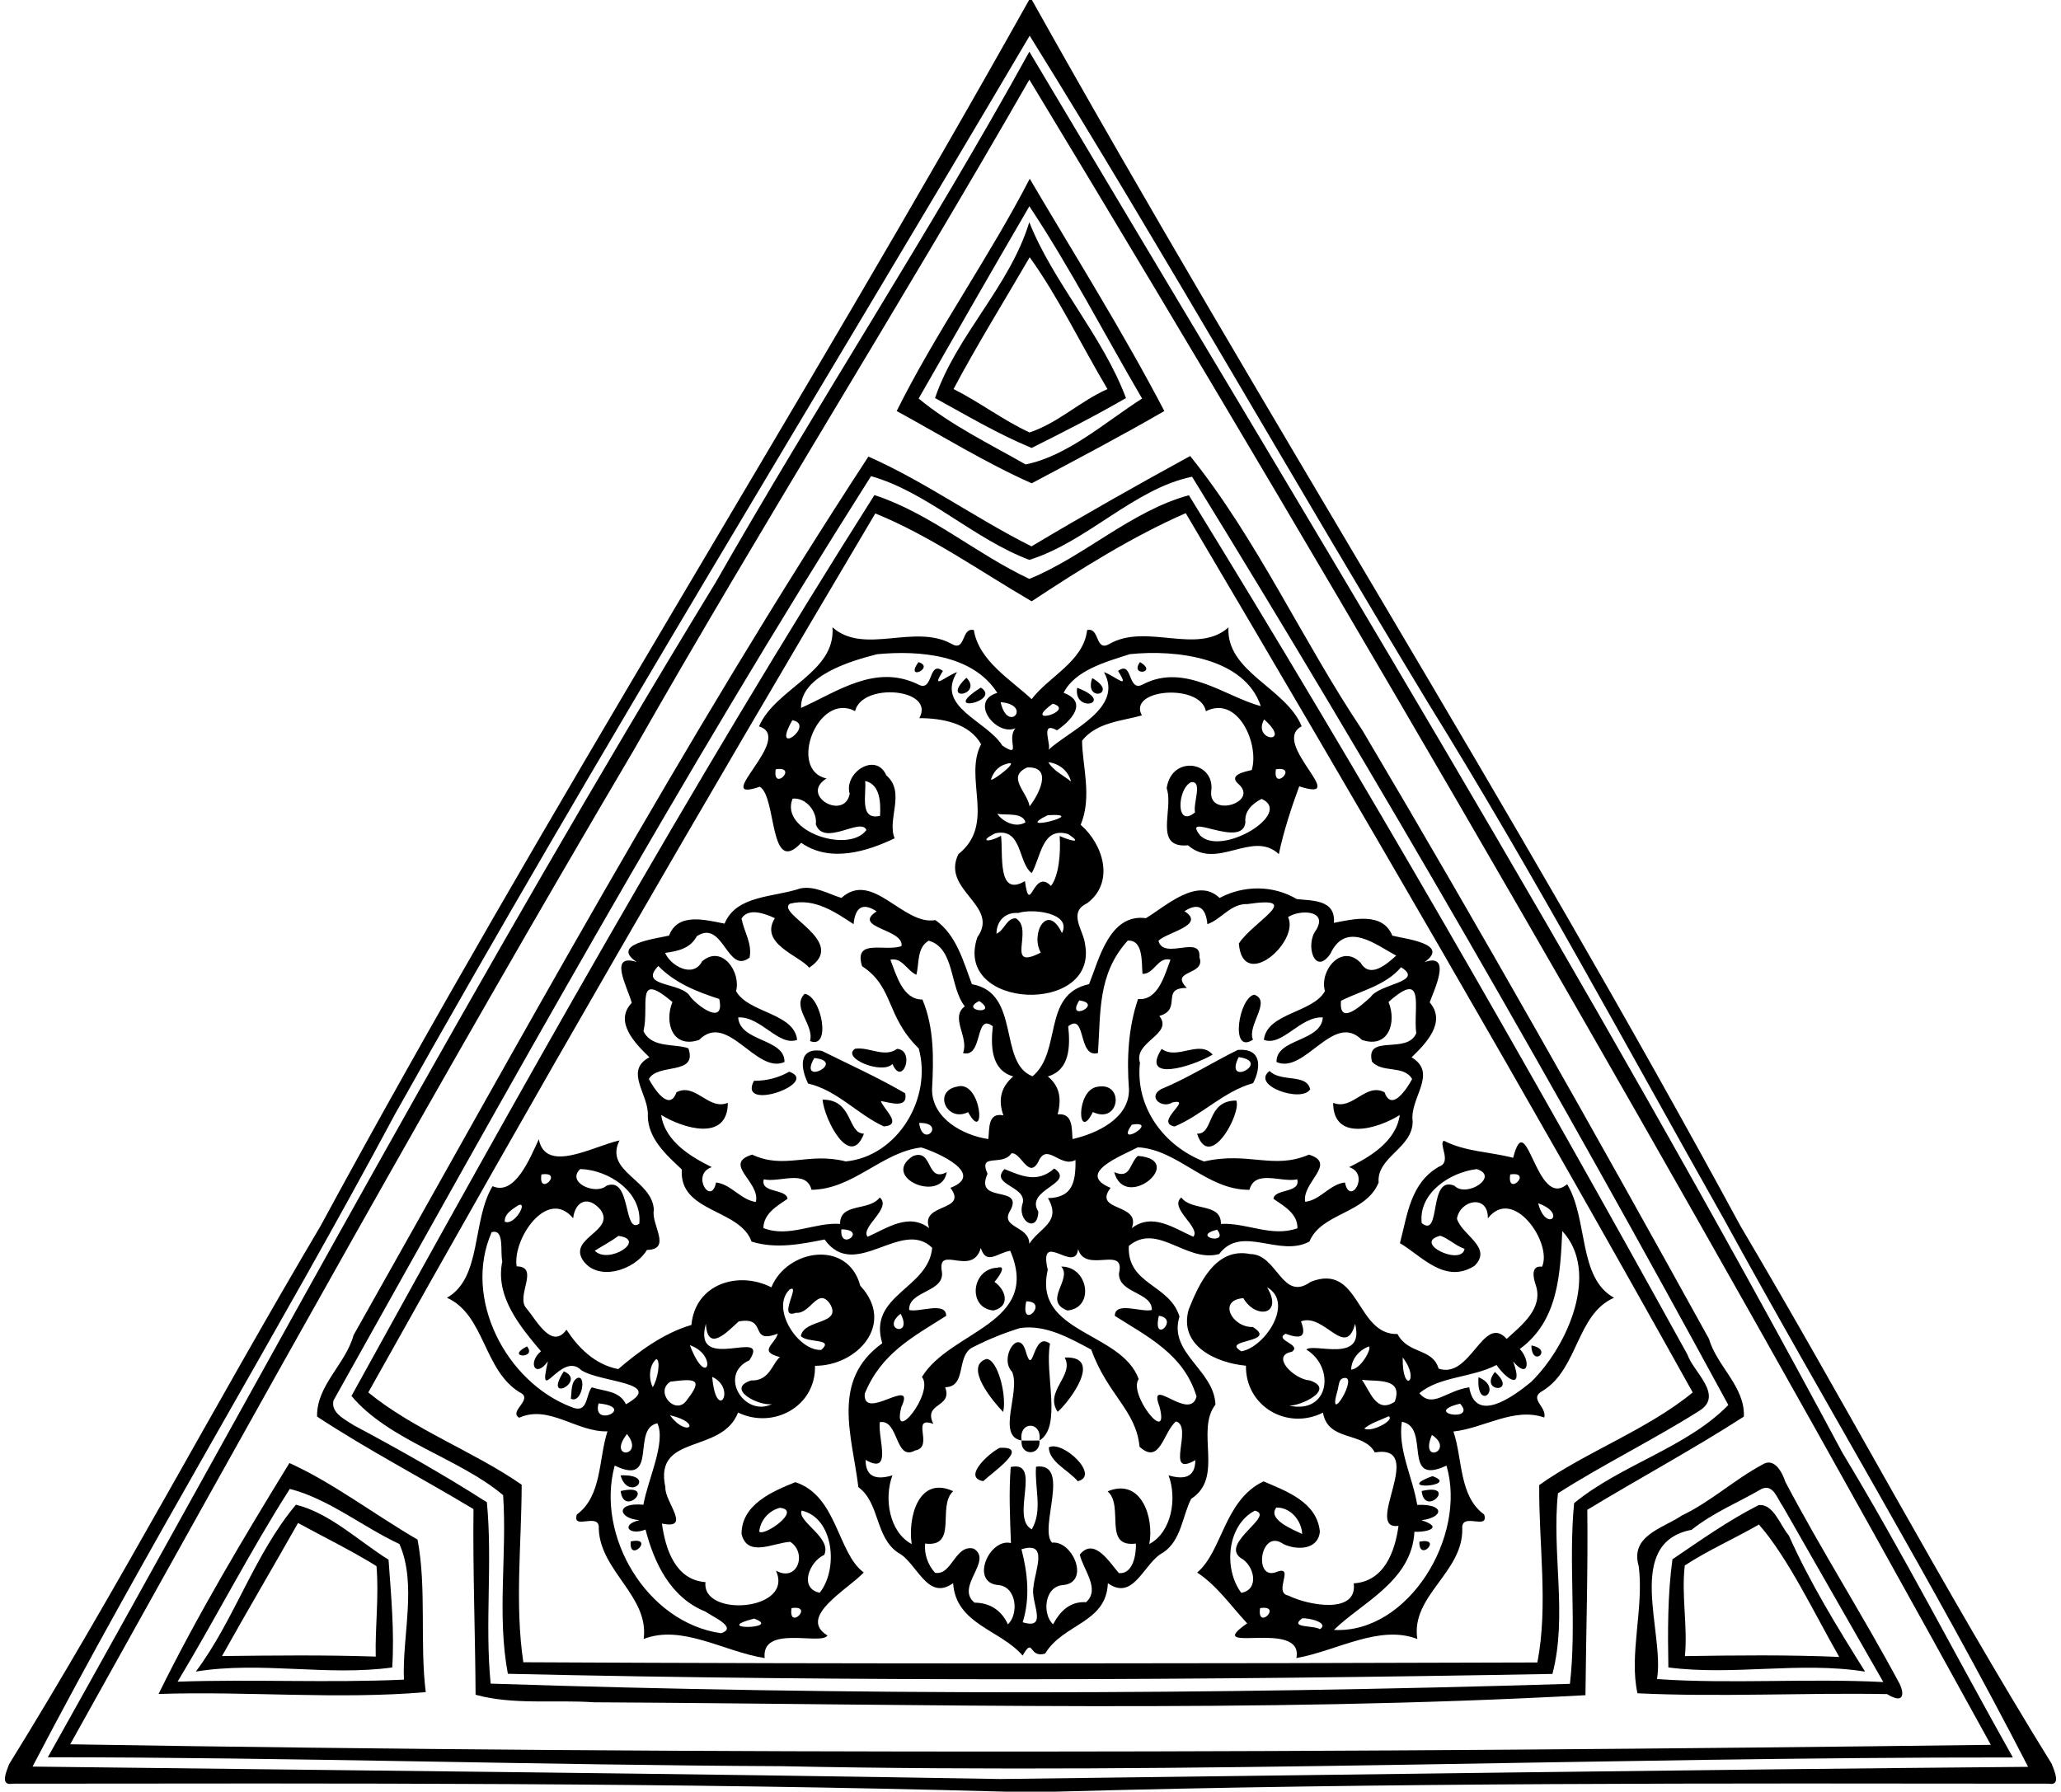 <?xml version="1.0" encoding="UTF-8" ?>
<!DOCTYPE svg PUBLIC "-//W3C//DTD SVG 1.1//EN" "http://www.w3.org/Graphics/SVG/1.1/DTD/svg11.dtd">
<svg width="651pt" height="566pt" viewBox="0 0 651 566" version="1.1" xmlns="http://www.w3.org/2000/svg">
<path fill="#000000" opacity="1.00" d=" M 325.05 0.00 L 325.95 0.00 C 398.66 129.95 478.77 256.17 549.75 387.30 C 583.21 443.81 613.72 501.68 648.11 557.30 C 648.87 559.38 651.15 564.25 647.12 563.48 C 542.56 563.37 438.01 563.11 333.53 566.00 L 317.47 566.00 C 212.99 563.11 108.44 563.37 3.88 563.48 C -0.16 564.25 2.13 559.38 2.89 557.30 C 37.28 501.68 67.79 443.81 101.25 387.30 C 172.23 256.17 252.34 129.95 325.05 0.00 M 325.24 11.28 C 258.34 124.74 189.36 236.84 124.84 351.84 C 87.86 420.98 46.52 488.66 10.28 558.08 C 112.15 559.32 214.09 560.25 315.95 562.01 C 424.15 560.68 532.40 559.08 640.61 558.16 C 610.76 500.10 576.18 442.96 544.62 385.29 C 513.99 331.02 484.32 275.71 451.41 222.59 C 409.08 152.73 367.80 79.82 325.24 11.28 Z" />
<path fill="#000000" opacity="1.00" d=" M 325.14 16.33 C 412.10 162.54 501.46 308.56 581.99 459.00 C 600.98 490.43 617.93 523.44 635.80 555.20 C 506.21 555.08 376.67 560.63 247.07 557.96 C 169.73 557.59 92.45 555.16 15.11 555.13 C 84.61 431.06 151.96 305.45 226.04 184.02 C 258.19 127.60 293.76 73.21 325.14 16.33 M 325.14 25.16 C 284.34 96.36 240.74 165.61 200.21 236.93 C 139.40 339.95 80.80 445.90 22.17 551.04 C 224.43 554.37 426.56 553.78 628.84 551.21 C 531.12 373.52 429.88 198.35 325.14 25.16 Z" />
<path fill="#000000" opacity="1.00" d=" M 325.26 56.47 C 339.02 79.85 354.86 105.08 367.77 129.85 C 354.23 137.70 339.88 145.23 325.87 152.68 C 311.33 146.23 297.10 137.41 283.23 129.85 C 295.70 104.79 312.30 81.55 325.26 56.47 M 325.14 65.16 C 313.39 85.34 301.75 105.65 290.17 125.89 C 300.19 134.25 312.83 140.36 323.95 146.72 C 337.27 144.05 349.36 133.15 360.75 125.90 C 348.98 105.79 337.78 84.14 325.14 65.16 Z" />
<path fill="#000000" opacity="1.00" d=" M 325.12 70.19 C 332.57 89.08 348.29 106.09 355.66 125.75 C 345.93 131.39 335.90 136.49 325.85 141.51 C 315.39 137.20 305.34 131.23 295.34 125.75 C 302.16 105.77 318.88 90.62 325.12 70.19 M 325.24 81.27 C 317.21 95.10 308.71 108.77 301.19 122.90 C 309.41 127.04 316.81 132.71 325.19 136.62 C 334.25 133.61 341.19 126.71 349.82 122.92 C 341.67 109.24 334.05 93.44 325.24 81.27 Z" />
<path fill="#000000" opacity="1.00" d=" M 274.30 144.24 C 292.03 152.06 308.33 163.85 325.81 172.60 C 342.27 162.78 359.07 153.28 375.93 144.06 C 397.09 170.36 411.34 202.36 430.32 230.69 C 467.89 294.09 504.27 358.61 539.80 422.94 C 542.30 431.61 551.22 438.03 550.83 447.52 C 534.77 457.85 517.70 467.06 501.38 476.95 C 501.60 496.43 500.99 515.99 500.79 535.53 C 396.62 541.19 291.95 538.35 187.58 537.77 C 175.17 536.90 162.30 538.69 150.22 535.39 C 150.11 515.84 149.33 496.16 149.56 476.74 C 133.23 466.91 116.08 458.00 100.15 447.51 C 99.95 437.62 109.20 430.94 111.68 421.78 C 164.22 328.69 215.92 233.59 274.30 144.24 M 275.13 150.42 C 215.03 245.19 160.40 344.05 105.35 442.40 C 104.37 446.34 109.06 448.46 111.76 450.27 C 126.08 457.91 140.14 465.85 153.79 474.58 C 155.61 493.65 153.11 512.89 154.98 531.87 C 268.32 535.61 382.47 535.41 495.89 531.94 C 498.05 513.17 495.37 493.82 497.21 474.85 C 512.05 462.67 532.65 457.39 545.92 443.86 C 492.03 344.59 435.71 246.76 376.53 150.60 C 358.17 154.40 343.45 171.16 325.13 176.87 C 307.47 170.21 292.88 155.46 275.13 150.42 Z" />
<path fill="#000000" opacity="1.00" d=" M 276.20 156.40 C 293.77 162.12 308.39 175.04 325.14 182.88 C 342.46 175.81 357.40 161.38 375.53 156.45 C 430.38 245.55 482.45 336.35 533.02 427.95 C 534.79 433.34 544.64 440.79 536.75 445.69 C 522.19 454.88 506.64 462.48 492.11 471.73 C 490.09 490.57 495.18 510.40 490.36 528.81 C 380.31 530.82 270.44 531.28 160.42 528.77 C 156.92 510.26 160.19 491.07 158.92 472.34 C 144.91 460.54 122.78 455.08 111.02 440.99 C 163.86 345.16 217.86 248.49 276.20 156.40 M 276.47 162.21 C 221.96 254.10 168.43 346.65 116.33 439.88 C 130.48 451.51 150.27 458.87 164.78 469.04 C 164.74 487.63 162.57 506.82 165.30 525.12 C 272.10 525.68 378.80 525.52 485.60 525.19 C 489.10 507.14 486.00 487.68 486.19 469.14 C 500.67 458.80 520.51 451.57 534.67 439.88 C 482.66 346.51 428.88 254.17 374.53 162.11 C 357.89 169.37 341.31 179.77 325.86 189.96 C 309.93 180.67 293.39 169.01 276.47 162.21 Z" />
<path fill="#000000" opacity="1.00" d=" M 262.95 198.17 C 272.94 207.05 288.77 196.89 300.59 203.42 C 305.12 206.05 303.56 198.09 307.61 199.04 C 309.14 208.77 319.46 214.84 325.86 220.87 C 331.34 213.64 342.24 209.00 343.39 199.04 C 347.44 198.08 345.88 206.10 350.41 203.43 C 362.14 196.70 378.13 207.05 388.03 198.20 C 387.27 212.30 406.22 217.31 411.16 229.44 C 401.03 234.68 427.13 253.83 410.38 248.41 C 408.23 254.20 405.35 262.81 403.95 269.83 C 395.63 262.05 384.43 275.07 375.25 267.04 C 364.13 268.04 370.86 255.68 368.51 249.02 C 370.06 238.30 384.01 240.50 382.57 250.08 C 381.86 258.37 397.59 253.47 391.27 247.75 C 387.79 244.83 393.09 243.79 395.38 243.27 C 397.85 235.13 391.05 219.54 380.90 224.68 C 379.21 215.79 356.07 217.59 360.68 226.01 C 354.43 227.78 346.41 228.13 341.79 233.99 C 341.86 241.99 345.04 251.67 341.35 260.56 C 348.55 266.80 352.17 278.79 343.39 285.34 C 337.18 288.28 342.25 293.84 342.73 298.28 C 346.95 320.79 300.89 319.04 308.72 296.07 C 315.93 285.99 297.16 281.24 302.72 269.84 C 314.71 260.27 304.27 245.96 309.89 235.12 C 306.19 228.42 297.46 226.87 290.38 226.87 C 295.58 217.49 272.29 215.46 270.09 224.65 C 258.30 218.40 248.77 243.33 261.08 245.92 C 252.46 251.25 266.69 259.38 268.39 250.79 C 266.44 244.20 276.61 237.37 279.96 244.93 C 286.18 250.32 280.07 258.89 282.59 264.82 C 273.94 268.97 262.22 272.66 253.08 266.25 C 242.86 277.16 245.41 251.78 240.00 248.53 C 223.98 254.06 251.33 233.10 239.74 229.47 C 244.96 217.40 264.02 212.55 262.95 198.17 M 277.06 206.67 C 268.77 208.76 252.75 213.49 253.02 223.65 C 264.73 218.35 276.41 209.77 289.84 216.12 C 294.99 219.16 293.04 208.38 297.84 211.96 C 293.89 218.28 298.53 213.69 302.30 212.32 C 295.42 223.45 311.55 227.53 316.62 235.55 C 322.93 239.71 317.75 233.54 320.75 230.05 C 314.71 232.70 305.94 221.55 315.01 218.88 C 307.29 206.75 290.38 205.42 277.06 206.67 M 356.85 206.66 C 349.45 209.06 339.56 211.69 335.96 218.87 C 344.01 221.85 338.06 227.89 333.87 230.71 C 328.07 227.48 332.56 236.00 331.03 237.01 C 338.06 230.48 355.08 223.80 348.70 212.32 C 352.46 213.69 357.11 218.28 353.16 211.96 C 357.96 208.39 356.00 219.12 361.17 216.12 C 374.35 209.35 387.19 220.18 398.24 223.06 C 393.12 207.80 371.67 205.11 356.85 206.66 M 316.07 221.82 C 318.32 231.94 326.27 222.69 316.07 221.82 M 332.53 222.30 C 322.28 229.73 340.13 224.49 332.53 222.30 M 250.28 227.52 C 243.30 239.76 257.84 228.93 250.28 227.52 M 399.30 227.29 C 395.42 234.17 408.52 235.40 399.30 227.29 M 317.65 241.41 C 315.33 242.04 313.72 243.97 313.02 246.20 C 312.78 247.44 323.33 239.44 317.65 241.41 M 331.12 240.78 C 332.80 243.54 335.85 244.91 338.28 246.89 C 337.44 243.48 334.53 241.21 331.12 240.78 M 324.49 242.44 C 317.75 245.38 324.57 250.30 325.21 254.73 C 327.83 251.45 332.95 242.11 324.49 242.44 M 245.02 243.02 C 243.93 250.34 252.34 241.93 245.02 243.02 M 403.02 243.02 C 401.92 250.34 410.33 241.93 403.02 243.02 M 273.27 246.72 C 273.75 250.78 271.25 259.28 277.98 257.73 C 278.18 253.81 278.13 247.78 273.27 246.72 M 376.25 247.09 C 371.87 249.06 371.22 261.89 377.48 256.62 C 376.79 253.70 380.01 246.69 376.25 247.09 M 250.35 252.30 C 246.15 262.58 268.05 269.82 273.67 262.22 C 271.98 258.02 260.34 267.62 257.69 260.45 C 258.23 256.30 254.47 251.85 250.35 252.30 M 398.50 252.38 C 395.63 253.82 392.99 256.26 393.38 259.75 C 392.57 268.47 372.67 255.90 379.15 264.00 C 386.06 270.64 408.62 256.88 398.50 252.38 M 315.01 257.10 C 316.85 259.71 320.98 261.63 323.92 259.77 C 322.98 256.53 317.83 257.63 315.01 257.10 M 330.93 257.52 C 319.04 263.41 345.05 256.73 330.93 257.52 M 314.37 263.25 C 308.99 265.87 312.25 266.25 316.19 264.02 C 316.91 269.89 314.91 283.56 323.74 278.35 C 325.38 289.94 326.27 273.97 331.97 279.87 C 334.44 276.71 335.09 269.60 334.71 264.10 C 337.93 265.57 342.36 266.71 337.36 263.48 C 329.09 261.05 328.78 270.88 325.88 275.82 C 321.52 272.59 322.97 261.38 314.37 263.25 M 321.65 288.42 C 317.55 288.10 314.75 290.92 314.76 294.97 C 317.26 293.92 317.98 289.92 320.89 290.11 C 326.75 293.64 317.16 306.86 328.74 300.94 C 325.39 294.90 330.84 284.94 335.44 294.78 C 338.64 288.44 326.21 286.92 321.65 288.42 Z" />
<path fill="#000000" opacity="1.00" d=" M 290.10 209.17 C 295.53 210.82 285.64 215.47 290.10 209.17 Z" />
<path fill="#000000" opacity="1.00" d=" M 360.10 209.16 C 365.90 212.63 356.67 213.78 360.10 209.16 Z" />
<path fill="#000000" opacity="1.00" d=" M 305.26 214.10 C 310.63 219.55 296.93 222.01 305.26 214.10 Z" />
<path fill="#000000" opacity="1.00" d=" M 344.99 214.23 C 353.74 219.17 342.25 222.22 344.99 214.23 Z" />
<path fill="#000000" opacity="1.00" d=" M 309.82 217.22 C 316.60 221.54 296.21 225.81 309.82 217.22 Z" />
<path fill="#000000" opacity="1.00" d=" M 340.24 217.27 C 352.73 222.04 338.91 225.59 340.24 217.27 Z" />
<path fill="#000000" opacity="1.00" d=" M 252.87 280.64 C 257.46 279.80 261.56 282.37 265.78 283.66 C 275.63 274.75 285.23 292.46 295.46 290.67 C 302.19 295.39 304.37 304.03 307.00 310.92 C 322.54 313.63 315.18 335.85 326.15 340.01 C 335.57 332.12 329.06 314.13 344.00 310.90 C 347.13 303.15 350.43 288.51 361.96 290.06 C 368.09 286.39 378.22 276.87 385.22 283.67 C 392.85 279.62 402.12 279.58 409.61 284.03 C 414.45 284.57 421.96 284.13 421.33 291.54 C 427.46 290.34 436.73 288.03 439.79 295.58 C 443.81 296.60 458.22 298.17 449.93 303.96 C 458.87 300.77 452.87 312.98 451.59 316.67 C 456.98 322.88 450.38 329.69 445.86 334.02 C 454.33 339.06 445.18 346.92 446.21 354.18 C 446.32 362.73 434.78 365.44 435.46 373.59 C 431.38 383.52 417.38 383.09 413.60 392.22 C 404.01 397.36 392.19 386.73 385.09 396.17 C 374.59 399.00 365.59 386.02 356.55 393.61 C 355.99 405.92 369.40 405.60 372.56 415.91 C 368.96 427.49 383.46 432.64 383.92 443.71 C 377.48 452.07 386.78 466.73 376.26 473.48 C 373.43 478.97 373.17 486.59 367.42 490.46 C 361.34 493.50 358.20 506.04 349.94 500.15 C 349.45 512.80 335.76 512.92 330.14 522.37 C 324.85 524.01 326.56 516.85 323.01 523.01 C 316.04 514.88 301.90 513.12 301.06 500.14 C 292.80 506.04 289.66 493.50 283.58 490.46 C 276.32 485.37 277.95 474.82 271.12 469.79 C 269.21 453.65 262.31 436.12 278.67 424.35 C 274.05 408.99 293.23 407.25 294.45 394.20 C 284.76 384.68 270.01 405.01 260.46 391.56 C 252.95 393.07 245.02 394.62 237.39 392.23 C 233.71 381.79 214.39 383.10 215.37 369.45 C 210.52 364.88 204.68 359.75 204.62 352.48 C 205.09 345.91 196.97 338.31 205.13 334.00 C 200.73 329.75 193.81 322.78 199.55 316.82 C 198.29 312.01 191.97 301.03 201.10 303.90 C 192.69 298.24 206.99 296.57 211.34 295.56 C 214.10 288.15 222.83 290.63 228.87 291.78 C 232.56 282.72 244.43 283.52 252.87 280.64 M 249.48 285.50 C 245.03 288.70 268.13 297.45 255.60 305.70 C 252.44 301.85 239.75 298.12 244.75 290.06 C 241.71 288.65 236.45 286.62 234.22 290.17 C 235.01 294.31 237.63 298.07 236.78 302.48 C 229.73 308.13 228.46 290.23 220.11 295.75 C 218.03 299.61 214.23 300.48 210.09 301.02 C 211.72 305.00 218.88 309.22 221.79 303.68 C 228.01 298.31 234.11 307.01 232.50 313.10 C 236.30 320.03 250.86 319.95 251.78 328.51 C 245.95 330.68 240.34 321.03 233.17 321.41 C 233.67 329.19 248.01 328.02 247.79 335.51 C 238.81 339.44 229.82 319.46 220.83 328.51 C 212.37 331.40 209.77 322.94 212.40 316.54 C 200.47 306.49 205.21 317.50 203.26 325.75 C 205.83 331.25 213.48 329.63 217.44 331.18 C 220.43 339.87 207.73 335.73 204.96 340.88 C 206.58 343.91 211.44 351.39 213.67 345.06 C 219.67 341.90 223.77 350.93 229.90 348.39 C 229.86 360.83 215.71 356.45 208.85 352.23 C 210.06 360.89 218.94 365.79 224.84 368.71 C 218.08 370.97 224.66 381.21 226.17 373.56 C 230.95 374.10 234.00 379.10 238.75 379.70 C 240.27 373.35 228.07 367.72 237.57 364.75 C 247.80 369.56 255.26 363.88 267.18 366.91 C 283.53 365.27 294.53 346.96 290.20 331.22 C 279.62 320.81 282.50 311.94 272.30 305.23 C 269.55 296.32 279.54 300.75 284.75 298.88 C 285.64 293.43 268.93 293.13 276.90 287.91 C 272.22 284.83 270.10 286.97 269.62 291.95 C 263.90 288.22 257.24 283.50 249.48 285.50 M 394.06 285.60 C 388.71 285.40 385.71 290.50 381.38 291.95 C 380.88 287.00 378.81 284.85 374.13 287.86 C 381.14 292.30 368.36 294.54 365.92 297.22 C 367.54 303.47 379.51 295.12 378.85 302.39 C 381.05 308.24 369.14 306.36 374.89 312.10 C 366.35 312.04 373.65 318.85 366.19 320.94 C 370.82 326.82 357.93 328.99 360.07 335.75 C 358.52 349.81 367.68 362.06 380.31 366.92 C 394.41 363.70 402.18 369.61 413.44 364.76 C 422.52 367.53 411.17 373.52 412.26 379.65 C 417.01 379.17 420.05 374.07 424.83 373.56 C 426.34 381.20 432.92 370.97 426.16 368.71 C 432.05 365.79 440.94 360.90 442.14 352.24 C 435.31 356.57 421.13 360.83 421.10 348.39 C 427.23 350.93 431.33 341.90 437.33 345.06 C 439.56 351.39 444.42 343.91 446.04 340.88 C 443.40 336.33 436.61 339.12 433.35 335.36 C 431.20 326.44 444.46 333.31 447.35 326.40 C 446.29 318.72 450.53 305.89 438.59 316.54 C 441.23 322.94 438.62 331.40 430.17 328.51 C 421.17 319.46 412.19 339.44 403.21 335.51 C 402.99 328.02 417.33 329.19 417.83 321.41 C 410.66 321.03 405.04 330.68 399.22 328.51 C 400.14 319.95 414.70 320.03 418.50 313.10 C 416.67 306.61 423.76 297.95 429.78 304.16 C 432.77 309.26 438.04 304.56 441.02 301.88 C 434.71 298.57 425.21 290.69 420.23 301.28 C 415.33 308.55 412.11 298.43 415.74 293.76 C 419.53 287.43 410.49 287.31 406.87 289.71 C 410.52 297.62 392.55 313.33 391.31 298.08 C 395.71 291.19 412.33 282.89 394.06 285.60 M 293.37 297.17 C 289.57 299.28 290.37 304.44 289.45 307.94 C 286.50 306.66 284.95 302.37 281.25 303.19 C 283.14 308.12 285.24 315.86 291.36 315.75 C 295.12 324.68 294.91 334.62 294.40 344.12 C 294.35 353.33 304.19 358.66 312.18 359.84 C 312.58 356.51 311.94 351.37 316.93 352.35 C 315.09 347.11 316.39 343.22 320.04 340.06 C 312.93 338.01 312.95 330.25 313.59 324.22 C 307.82 319.65 310.63 334.38 304.18 332.67 C 306.18 327.68 299.98 321.51 304.74 317.91 C 299.90 311.80 301.65 299.57 293.37 297.17 M 356.23 297.14 C 346.61 307.70 347.71 319.87 346.81 332.67 C 340.36 334.38 343.17 319.65 337.41 324.22 C 338.05 330.25 338.07 338.00 330.97 340.06 C 334.71 343.11 335.38 347.07 334.07 352.03 C 338.93 351.56 338.52 356.42 338.77 359.84 C 346.32 358.14 356.78 353.36 356.60 344.12 C 355.89 334.55 356.34 324.76 359.47 315.60 C 365.82 316.18 367.84 308.03 369.72 303.19 C 365.69 302.10 364.62 307.77 360.88 307.66 C 360.53 304.41 361.29 296.89 356.23 297.14 M 207.93 305.16 C 201.40 312.01 215.48 310.05 218.08 314.93 C 220.82 318.24 228.99 323.99 227.19 315.59 C 220.12 313.29 213.30 310.63 207.93 305.16 M 442.54 305.56 C 437.59 311.42 429.67 313.02 423.58 316.16 C 422.82 324.38 430.15 317.47 432.94 314.97 C 435.67 310.73 450.10 310.23 442.54 305.56 M 309.31 316.23 C 302.69 319.44 315.84 320.75 309.31 316.23 M 340.92 316.04 C 336.40 323.12 348.83 317.15 340.92 316.04 M 290.32 354.75 C 291.48 363.12 299.04 354.55 290.32 354.75 M 357.51 355.30 C 351.99 363.01 366.61 353.82 357.51 355.30 M 290.99 362.49 C 278.50 363.99 269.57 375.69 256.34 375.87 C 254.59 369.27 246.24 373.69 241.25 372.56 C 240.09 377.03 248.38 375.41 248.76 378.72 C 245.45 380.97 241.20 383.38 241.13 387.95 C 249.17 391.14 257.25 386.07 265.35 386.64 C 265.27 379.82 274.62 382.73 277.87 378.29 C 281.89 381.66 271.63 387.68 274.05 390.71 C 280.36 387.92 286.98 383.05 293.50 387.97 C 290.46 379.92 305.96 382.90 300.21 375.25 C 311.42 370.93 296.25 364.08 290.99 362.49 M 359.42 362.44 C 354.17 365.16 339.68 370.69 350.79 375.25 C 345.03 382.90 360.54 379.92 357.50 387.97 C 364.02 383.05 370.64 387.92 376.95 390.71 C 379.36 387.68 369.11 381.66 373.13 378.29 C 376.38 382.73 385.74 379.82 385.65 386.65 C 393.83 386.19 401.59 390.95 409.82 388.02 C 409.91 383.41 405.54 380.98 402.24 378.72 C 402.61 375.42 410.91 377.03 409.75 372.56 C 404.76 373.69 396.40 369.27 394.66 375.87 C 381.12 376.01 372.19 363.15 359.42 362.44 M 319.45 364.37 C 316.62 368.63 308.89 363.97 311.93 370.81 C 307.62 380.42 323.22 374.26 319.24 382.18 C 315.43 388.06 325.14 387.04 325.12 392.93 C 328.39 387.79 335.44 386.12 331.01 378.50 C 338.67 378.35 339.82 373.60 339.71 366.45 C 334.91 369.11 330.70 360.62 327.95 367.04 C 324.87 372.73 322.40 363.74 319.45 364.37 M 265.76 388.36 C 265.15 395.54 274.20 388.47 265.76 388.36 M 384.44 388.47 C 375.87 390.57 388.48 393.56 384.44 388.47 M 309.80 394.25 C 307.11 403.55 296.07 393.03 297.48 401.51 C 298.70 408.35 286.89 407.60 287.17 413.83 C 290.26 414.72 298.83 410.98 298.87 415.69 C 288.37 422.36 278.34 427.50 273.14 440.28 C 272.50 449.36 289.50 434.30 284.71 444.49 C 281.50 457.14 295.26 439.86 291.20 435.02 C 300.10 420.29 328.98 418.26 319.10 395.13 C 314.96 395.82 311.54 399.79 309.80 394.25 M 340.54 394.61 C 339.62 402.65 327.93 388.06 330.95 401.19 C 326.22 421.33 354.23 420.56 359.68 435.68 C 356.22 440.24 369.53 457.14 366.28 444.48 C 362.28 433.88 375.81 449.43 377.95 441.16 C 373.88 427.80 362.64 422.39 352.13 415.69 C 352.15 410.97 360.73 414.72 363.83 413.83 C 363.95 408.13 353.21 408.60 353.45 402.25 C 355.62 393.23 342.86 402.52 340.54 394.61 M 324.16 411.10 C 322.12 420.74 331.68 411.17 324.16 411.10 M 284.47 415.02 C 277.99 420.10 288.52 422.67 284.47 415.02 M 366.05 415.66 C 363.87 424.99 372.74 416.63 366.05 415.66 M 322.22 419.54 C 317.18 421.08 312.24 423.09 307.54 425.48 C 301.75 427.94 305.64 438.12 298.54 438.24 C 301.03 444.81 291.46 443.02 294.81 449.82 C 287.35 447.13 295.23 457.16 289.07 458.21 C 282.58 461.81 284.01 448.26 277.88 449.28 C 277.31 454.69 281.96 466.07 273.41 461.20 C 273.41 466.93 277.16 467.49 281.89 466.08 C 279.15 473.35 280.90 484.05 287.98 487.78 C 286.71 479.70 290.00 465.99 301.08 471.08 C 295.86 475.79 302.77 488.91 292.21 487.63 C 291.89 490.92 293.10 494.43 295.35 496.85 C 300.71 497.85 301.66 487.73 307.58 489.24 C 313.77 493.07 301.63 501.21 307.81 506.29 C 312.78 506.33 316.36 508.78 318.36 513.15 C 321.85 509.94 321.19 501.06 315.13 500.72 C 306.38 499.77 312.52 485.81 319.32 487.47 C 319.03 479.47 318.63 471.44 319.25 463.45 C 329.37 461.26 319.00 479.48 325.89 483.14 C 329.45 477.12 326.72 469.88 327.25 463.34 C 338.48 461.87 328.04 482.73 332.30 487.34 C 338.81 486.58 344.44 499.86 335.86 500.73 C 329.82 501.07 329.13 509.95 332.64 513.13 C 334.78 509.08 337.93 505.83 343.05 506.15 C 347.67 502.01 342.14 495.88 341.07 491.12 C 345.63 485.40 350.65 493.83 353.41 496.95 C 357.87 497.41 358.93 491.05 358.79 487.63 C 348.21 488.95 355.20 475.78 349.86 471.13 C 360.49 466.70 364.61 479.47 363.02 487.78 C 370.09 484.05 371.85 473.35 369.11 466.08 C 373.77 467.44 377.58 466.95 377.55 461.27 C 367.61 467.06 377.08 450.70 371.47 449.04 C 367.44 452.27 366.47 463.01 359.94 457.04 C 358.88 445.54 349.82 440.63 344.70 426.37 C 337.87 422.70 330.26 418.38 322.22 419.54 M 322.65 489.43 C 324.61 497.01 325.42 504.87 323.03 512.49 C 331.34 515.03 325.39 506.08 326.44 501.33 C 326.87 496.09 331.35 486.72 322.65 489.43 Z" />
<path fill="#000000" opacity="1.00" d=" M 254.16 313.95 C 259.56 314.74 262.65 331.65 255.86 328.88 C 257.26 323.67 249.90 318.26 254.16 313.95 Z" />
<path fill="#000000" opacity="1.00" d=" M 396.17 314.23 C 401.80 316.19 393.79 323.99 395.78 328.43 C 388.42 333.36 391.27 315.20 396.17 314.23 Z" />
<path fill="#000000" opacity="1.00" d=" M 259.56 331.97 C 268.33 336.31 277.45 340.45 285.93 345.39 C 286.90 350.42 281.06 348.25 278.23 347.83 C 279.07 350.42 285.30 355.36 279.18 355.85 C 270.92 352.09 264.52 344.46 255.25 342.30 C 252.91 337.58 252.00 330.83 259.56 331.97 M 257.20 334.24 C 251.86 343.48 267.65 335.31 257.20 334.24 Z" />
<path fill="#000000" opacity="1.00" d=" M 270.10 331.30 C 274.55 330.65 279.36 334.26 283.35 331.34 C 289.22 331.79 285.03 343.52 281.90 336.12 C 278.65 339.56 265.62 334.24 270.10 331.30 Z" />
<path fill="#000000" opacity="1.00" d=" M 366.94 331.35 C 371.88 335.03 378.80 328.31 383.03 333.16 C 376.33 337.10 360.09 341.96 366.94 331.35 Z" />
<path fill="#000000" opacity="1.00" d=" M 390.95 331.68 C 398.51 331.04 398.42 337.11 395.82 342.17 C 386.53 344.77 379.53 352.34 371.01 355.87 C 364.33 354.56 377.24 346.80 370.35 348.26 C 367.04 350.37 362.33 346.56 366.78 344.06 C 375.13 340.59 382.89 335.68 390.95 331.68 M 391.25 333.95 C 386.39 343.76 401.88 335.39 391.25 333.95 Z" />
<path fill="#000000" opacity="1.00" d=" M 249.29 338.56 C 259.25 342.07 232.91 351.53 238.13 341.44 C 242.07 341.46 245.86 340.52 249.29 338.56 Z" />
<path fill="#000000" opacity="1.00" d=" M 401.02 338.33 C 404.64 342.01 412.69 339.03 413.83 344.11 C 411.24 348.52 394.92 342.92 401.02 338.33 Z" />
<path fill="#000000" opacity="1.00" d=" M 302.30 343.27 C 310.12 340.98 311.59 361.99 305.79 351.33 C 299.10 354.71 294.55 344.76 302.30 343.27 Z" />
<path fill="#000000" opacity="1.00" d=" M 346.54 343.34 C 355.31 341.57 353.74 355.36 345.20 351.30 C 340.35 361.21 339.72 344.46 346.54 343.34 Z" />
<path fill="#000000" opacity="1.00" d=" M 259.81 347.39 C 269.52 347.31 267.62 358.11 272.89 358.14 C 268.55 369.52 260.43 353.81 259.81 347.39 Z" />
<path fill="#000000" opacity="1.00" d=" M 390.51 347.68 C 392.19 351.57 382.11 370.40 378.11 358.14 C 383.54 358.36 380.93 347.64 390.51 347.68 Z" />
<path fill="#000000" opacity="1.00" d=" M 170.19 359.91 C 172.37 370.94 187.50 362.03 195.68 360.27 C 190.71 370.20 206.14 372.69 206.53 382.24 C 205.58 386.85 212.38 394.69 204.34 394.87 C 200.51 401.33 188.60 405.11 183.98 397.91 C 179.81 390.99 194.25 388.91 189.80 382.32 C 185.85 377.45 181.63 379.46 181.04 384.87 C 172.87 375.00 161.84 391.44 163.19 400.05 C 170.72 400.19 162.60 409.61 166.38 413.43 C 169.54 417.21 174.29 426.48 178.93 420.07 C 182.63 425.72 187.88 431.09 195.28 432.51 C 201.21 427.42 209.25 421.25 218.39 418.56 C 219.63 405.47 233.30 401.41 243.65 406.68 C 248.60 394.57 267.85 391.51 271.73 406.18 C 282.99 418.27 270.71 431.53 257.43 431.47 C 257.75 444.37 244.20 451.60 233.13 446.24 C 227.96 459.54 206.46 452.73 210.17 469.84 C 209.89 474.41 218.64 483.31 209.08 481.31 C 210.18 489.27 213.27 499.11 222.84 499.81 C 221.54 511.08 250.96 508.94 245.09 496.18 C 251.92 499.97 255.02 490.61 249.63 487.08 C 244.48 487.30 236.06 492.22 234.23 484.59 C 234.23 475.32 243.87 471.18 251.22 468.23 C 264.48 472.54 264.49 490.63 272.83 496.76 C 267.86 502.10 251.76 510.80 261.37 516.67 C 259.40 519.89 240.45 513.13 241.53 523.80 C 228.63 521.77 215.42 513.05 203.31 517.77 C 205.12 504.33 189.66 496.42 189.13 483.02 C 189.69 477.35 180.53 483.71 182.20 478.45 C 190.19 472.62 189.06 460.77 191.88 452.17 C 182.19 452.50 173.41 443.63 163.99 447.87 C 160.48 445.83 168.86 441.94 164.09 439.82 C 152.66 432.74 153.14 415.36 141.18 409.97 C 152.25 403.72 149.01 385.68 155.58 374.72 C 162.63 377.89 167.40 365.88 170.19 359.91 M 183.28 369.31 C 178.74 373.51 188.07 377.66 191.55 374.60 C 199.49 371.42 196.76 390.07 201.93 386.59 C 202.96 376.48 192.14 369.54 183.28 369.31 M 171.02 371.02 C 169.93 378.33 178.34 369.92 171.02 371.02 M 163.77 380.72 C 161.95 381.93 159.27 383.43 159.44 385.93 C 162.45 387.37 166.88 379.49 163.77 380.72 M 155.30 389.26 C 146.09 410.17 159.85 436.65 180.54 444.52 C 185.82 446.73 184.91 440.81 186.92 438.27 C 190.94 439.59 195.61 439.27 197.71 443.61 C 210.30 436.64 189.72 436.82 183.64 432.87 C 177.27 426.52 169.58 445.06 173.06 430.07 C 169.09 435.59 166.56 430.50 170.87 426.87 C 164.50 419.30 156.29 409.66 158.66 398.48 C 157.92 395.57 159.48 388.08 155.30 389.26 M 195.33 390.43 C 192.97 392.20 190.35 393.55 187.86 395.12 C 192.17 399.58 204.54 391.64 195.33 390.43 M 249.37 407.41 C 243.31 413.38 252.17 426.87 259.40 426.45 C 263.69 422.70 255.02 424.37 252.96 422.08 C 253.97 416.53 266.11 418.62 262.16 411.88 C 258.29 406.41 256.03 415.21 251.41 414.72 C 245.26 417.06 253.26 405.11 249.37 407.41 M 233.32 417.46 C 230.05 420.39 223.48 427.67 222.96 418.18 C 218.49 434.34 243.66 419.03 236.70 429.73 C 226.75 434.20 235.07 447.90 243.89 443.54 C 239.96 444.37 228.93 438.80 237.25 436.09 C 243.15 436.40 244.09 430.33 246.38 428.73 C 239.38 426.87 244.65 424.86 245.68 421.31 C 236.32 424.87 242.71 415.70 233.32 417.46 M 217.90 424.95 C 223.40 439.27 226.90 428.08 217.90 424.95 M 207.30 429.33 C 204.99 431.36 204.84 435.47 206.17 438.22 C 207.74 435.88 208.78 429.72 207.30 429.33 M 224.96 434.95 C 226.21 449.69 232.91 438.74 224.96 434.95 M 211.78 436.48 C 206.58 439.68 213.54 447.63 217.06 442.15 C 222.29 435.44 219.36 435.53 211.78 436.48 M 189.07 443.35 C 186.83 451.31 201.22 444.54 189.07 443.35 M 211.62 447.09 C 216.99 454.41 222.27 449.60 211.62 447.09 M 207.65 449.64 C 199.30 451.24 208.20 469.81 194.17 462.99 C 188.07 485.23 204.38 512.67 227.77 515.95 C 233.26 514.15 224.78 510.60 222.83 509.12 C 211.86 504.73 206.65 493.85 203.90 483.20 C 198.74 485.28 195.83 481.66 201.98 480.24 C 195.07 479.65 194.44 474.53 203.23 475.36 C 204.57 467.58 210.43 455.63 207.65 449.64 M 198.04 453.02 C 191.58 461.30 203.86 460.28 198.04 453.02 M 246.36 476.33 C 242.90 477.17 240.14 480.28 239.82 483.85 C 241.32 485.47 253.44 477.07 246.36 476.33 M 253.21 477.21 C 251.70 480.64 262.87 485.75 260.35 491.20 C 255.70 493.28 252.22 501.72 258.91 503.17 C 264.91 495.69 263.37 479.47 253.21 477.21 M 250.02 508.02 C 248.93 515.33 257.34 506.92 250.02 508.02 M 238.20 511.33 C 224.00 514.99 247.46 514.68 238.20 511.33 Z" />
<path fill="#000000" opacity="1.00" d=" M 456.05 360.36 C 462.96 363.89 470.52 363.83 477.96 365.76 C 482.28 348.77 485.15 382.44 495.01 374.10 C 501.71 385.19 498.40 403.72 509.82 409.97 C 497.94 415.17 498.56 432.35 487.38 439.32 C 482.60 441.86 488.64 444.25 487.79 447.81 C 478.18 444.46 468.82 451.16 459.08 452.23 C 462.03 460.81 460.78 472.64 468.80 478.45 C 470.42 483.68 461.36 477.39 461.88 483.03 C 462.12 496.78 445.53 504.17 447.69 517.77 C 435.59 513.12 422.31 521.52 409.48 523.80 C 411.96 511.14 379.15 523.12 393.94 512.83 C 388.76 507.28 384.45 500.92 378.14 496.78 C 386.12 490.11 386.62 473.92 399.10 467.98 C 406.50 471.14 415.98 474.56 416.90 483.84 C 416.36 489.69 409.57 489.81 405.33 487.75 C 397.95 482.53 395.73 499.95 403.48 496.49 C 409.03 494.64 402.07 503.12 406.94 504.05 C 413.14 507.15 428.82 510.11 427.60 500.19 C 437.23 499.61 440.64 490.12 441.74 482.04 C 430.42 483.50 450.95 456.12 434.25 458.83 C 430.67 452.11 419.49 455.58 417.88 446.27 C 406.56 451.95 393.38 444.27 393.55 431.44 C 384.23 430.58 372.19 425.19 375.48 413.63 C 378.72 405.54 384.00 393.91 394.90 396.17 C 403.52 396.16 404.91 411.50 414.02 404.93 C 429.60 398.78 428.28 421.79 441.42 421.43 C 444.82 427.92 452.46 425.77 454.41 432.36 C 464.55 435.81 468.53 414.80 475.91 422.97 C 480.66 418.63 487.60 413.32 485.08 405.92 C 484.32 403.74 483.43 399.66 487.08 400.17 C 490.44 392.79 477.98 374.50 469.96 384.90 C 470.14 377.21 461.19 378.99 460.20 384.99 C 461.79 390.29 471.59 394.05 465.77 399.87 C 456.40 405.84 449.01 396.70 442.19 392.73 C 444.55 383.85 445.46 373.73 454.54 368.55 C 458.69 367.12 454.31 361.49 456.05 360.36 M 466.44 369.33 C 458.08 370.32 447.99 376.84 449.07 386.39 C 455.38 391.41 450.99 371.05 459.43 374.60 C 463.27 378.52 473.77 371.59 466.44 369.33 M 477.02 371.02 C 475.92 378.33 484.33 369.92 477.02 371.02 M 485.86 380.13 C 488.30 389.60 495.25 383.46 485.86 380.13 M 493.47 388.90 C 492.82 402.44 492.26 417.24 480.05 426.16 C 483.58 429.94 482.76 435.88 477.94 430.07 C 481.29 439.18 476.17 436.15 472.69 431.21 C 465.02 435.25 454.68 434.77 448.33 440.14 C 452.55 445.07 456.71 439.31 464.08 438.27 C 466.07 449.96 477.99 441.19 483.59 436.60 C 495.28 425.20 505.41 401.74 493.47 388.90 M 454.97 390.38 C 445.93 392.62 461.74 400.11 462.60 394.51 C 459.83 393.58 457.59 391.30 454.97 390.38 M 400.23 406.66 C 405.46 415.42 396.68 416.90 392.73 410.10 C 384.52 410.72 389.17 419.41 395.72 419.21 C 403.94 424.33 385.20 422.96 392.12 426.89 C 399.64 425.54 408.83 411.50 400.23 406.66 M 410.94 417.43 C 412.93 422.72 410.60 422.98 406.05 421.34 C 402.26 423.41 411.45 424.71 408.03 427.05 C 401.21 428.29 408.69 435.75 413.76 436.10 C 422.03 438.92 410.89 444.19 407.16 444.05 C 420.05 446.86 421.76 431.87 412.63 426.35 C 414.91 424.09 431.17 430.95 428.04 418.22 C 425.00 429.50 418.27 414.64 410.94 417.43 M 432.46 425.34 C 429.36 426.42 426.84 429.32 426.79 432.69 C 429.88 432.46 433.24 426.19 432.46 425.34 M 443.07 428.84 C 442.84 440.75 448.83 436.23 443.07 428.84 M 424.41 435.35 C 422.65 435.68 422.92 438.23 422.39 439.59 C 419.08 451.18 429.50 434.17 424.41 435.35 M 430.19 435.91 C 432.85 439.61 434.73 446.70 440.56 442.81 C 443.28 435.20 435.20 436.49 430.19 435.91 M 461.19 443.43 C 448.84 446.44 466.74 449.47 461.19 443.43 M 438.64 447.41 C 436.05 448.65 433.20 449.43 430.93 451.27 C 433.06 452.69 440.73 448.62 438.64 447.41 M 442.80 449.15 C 441.47 457.96 446.24 466.72 447.65 475.41 C 456.43 475.03 456.09 479.39 449.00 480.25 C 456.12 482.57 450.80 484.09 446.77 483.89 C 445.96 499.57 430.04 506.31 421.35 514.91 C 444.83 516.15 463.49 485.29 456.89 463.00 C 442.45 469.74 452.10 450.84 442.80 449.15 M 452.29 453.31 C 448.21 462.91 459.71 458.18 452.29 453.31 M 403.14 476.25 C 400.29 479.97 408.14 483.08 411.31 484.61 C 411.14 480.34 407.59 476.13 403.14 476.25 M 396.35 477.23 C 387.53 481.87 386.41 495.63 392.08 503.20 C 398.00 502.10 396.12 494.39 391.87 492.16 C 385.35 487.40 403.05 478.76 396.35 477.23 M 398.02 508.02 C 396.92 515.33 405.33 506.92 398.02 508.02 M 411.30 511.25 C 407.12 514.40 414.77 513.35 416.94 514.68 C 419.96 512.62 413.35 511.04 411.30 511.25 Z" />
<path fill="#000000" opacity="1.00" d=" M 288.34 365.23 C 294.79 362.68 292.45 373.79 299.05 370.29 C 297.40 380.20 278.03 371.96 288.34 365.23 Z" />
<path fill="#000000" opacity="1.00" d=" M 359.40 365.16 C 375.07 366.38 355.42 383.03 351.94 370.29 C 357.17 372.55 356.66 367.64 359.40 365.16 Z" />
<path fill="#000000" opacity="1.00" d=" M 317.28 369.33 C 322.73 371.50 327.63 373.87 333.00 369.14 C 340.05 373.90 323.52 375.67 327.97 382.75 C 327.78 389.79 321.06 385.81 323.06 380.02 C 324.27 374.72 312.51 374.26 317.28 369.33 Z" />
<path fill="#000000" opacity="1.00" d=" M 315.01 400.48 C 318.38 399.49 315.13 403.83 314.12 404.96 C 317.72 407.44 319.23 412.65 313.85 413.99 C 305.60 413.37 306.72 400.83 315.01 400.48 Z" />
<path fill="#000000" opacity="1.00" d=" M 335.21 400.12 C 343.80 400.05 345.89 413.20 337.15 414.00 C 329.24 410.97 338.86 404.11 335.21 400.12 Z" />
<path fill="#000000" opacity="1.00" d=" M 319.69 433.38 C 315.44 429.02 321.84 419.07 324.02 426.98 C 326.54 435.69 326.09 420.22 331.67 424.49 C 329.86 433.82 335.58 450.69 328.32 455.07 C 329.26 448.85 321.70 448.83 322.70 455.08 C 314.62 453.67 322.47 439.73 319.69 433.38 Z" />
<path fill="#000000" opacity="1.00" d=" M 166.45 425.34 C 169.80 429.36 159.32 428.97 166.45 425.34 Z" />
<path fill="#000000" opacity="1.00" d=" M 483.72 425.04 C 490.78 426.34 483.79 432.22 483.72 425.04 Z" />
<path fill="#000000" opacity="1.00" d=" M 311.53 429.32 C 315.11 429.25 318.06 440.78 316.87 446.06 C 313.84 442.95 304.35 431.73 311.53 429.32 Z" />
<path fill="#000000" opacity="1.00" d=" M 336.29 428.86 C 348.63 428.28 337.96 442.61 334.09 446.01 C 329.71 439.56 339.48 434.54 336.29 428.86 Z" />
<path fill="#000000" opacity="1.00" d=" M 178.09 433.23 C 185.52 436.29 171.30 443.72 178.09 433.23 Z" />
<path fill="#000000" opacity="1.00" d=" M 472.18 433.41 C 479.80 440.27 466.92 440.05 472.18 433.41 Z" />
<path fill="#000000" opacity="1.00" d=" M 182.37 435.33 C 185.31 434.19 183.86 443.53 180.32 441.88 C 180.60 439.75 180.29 436.39 182.37 435.33 Z" />
<path fill="#000000" opacity="1.00" d=" M 467.01 435.08 C 475.23 438.51 466.22 446.40 467.01 435.08 Z" />
<path fill="#000000" opacity="1.00" d=" M 322.70 455.08 C 324.57 455.10 326.45 455.10 328.32 455.07 C 328.80 459.98 322.19 460.01 322.70 455.08 Z" />
<path fill="#000000" opacity="1.00" d=" M 315.79 457.38 C 325.67 456.89 313.54 465.04 310.59 467.91 C 303.90 466.79 312.34 459.03 315.79 457.38 Z" />
<path fill="#000000" opacity="1.00" d=" M 331.28 457.24 C 335.59 454.85 347.68 466.19 340.42 467.93 C 337.65 464.53 331.40 461.92 331.28 457.24 Z" />
<path fill="#000000" opacity="1.00" d=" M 91.41 462.19 C 105.21 468.42 118.41 478.56 131.89 486.37 C 134.81 501.80 132.55 519.01 134.48 534.56 C 106.81 536.95 78.11 534.21 50.09 535.14 C 62.32 510.23 77.14 485.46 91.41 462.19 M 91.54 470.36 C 78.91 490.14 68.21 511.15 56.09 531.26 C 79.91 530.43 103.79 531.70 127.59 530.61 C 127.00 516.89 131.79 500.49 126.17 487.78 C 114.68 482.43 103.72 473.45 91.54 470.36 Z" />
<path fill="#000000" opacity="1.00" d=" M 556.75 462.64 C 560.46 460.32 562.99 465.17 563.92 468.10 C 575.29 489.72 588.43 510.29 600.02 531.92 C 601.19 534.17 602.06 538.86 596.05 535.18 C 569.85 534.70 543.08 536.18 517.22 534.92 C 514.51 522.77 519.29 507.98 517.63 494.84 C 514.75 485.07 525.27 482.84 531.25 478.75 C 540.37 474.42 547.84 467.40 556.75 462.64 M 556.46 470.35 C 549.02 474.68 541.07 477.86 534.33 483.28 C 512.86 487.40 525.89 515.72 523.39 530.44 C 547.00 532.04 571.10 530.15 594.88 531.38 C 584.28 512.91 573.74 494.37 563.15 475.89 C 561.47 473.71 560.19 468.66 556.46 470.35 Z" />
<path fill="#000000" opacity="1.00" d=" M 196.01 466.08 C 207.88 465.60 198.60 474.83 196.01 466.08 Z" />
<path fill="#000000" opacity="1.00" d=" M 452.47 466.33 C 461.50 469.53 439.54 471.01 452.47 466.33 Z" />
<path fill="#000000" opacity="1.00" d=" M 196.05 471.03 C 207.69 468.37 197.02 479.62 196.05 471.03 Z" />
<path fill="#000000" opacity="1.00" d=" M 449.05 471.03 C 460.69 468.37 450.01 479.62 449.05 471.03 Z" />
<path fill="#000000" opacity="1.00" d=" M 93.48 475.35 C 104.25 478.03 113.24 486.81 122.73 492.73 C 123.53 504.04 124.62 515.42 123.89 526.77 C 103.33 529.60 82.45 524.71 61.86 528.06 C 74.06 511.77 80.32 491.01 93.48 475.35 M 94.14 481.13 C 86.21 495.16 77.98 509.10 70.13 523.16 C 86.31 522.98 102.50 522.78 118.68 523.33 C 118.47 513.80 119.74 504.28 118.92 494.75 C 110.93 489.79 102.25 485.57 94.14 481.13 Z" />
<path fill="#000000" opacity="1.00" d=" M 555.49 475.48 C 560.21 474.96 562.29 481.90 565.02 485.05 C 571.71 500.06 580.53 514.37 589.12 528.08 C 568.47 524.79 547.56 529.44 526.98 526.76 C 526.78 515.36 526.73 503.90 528.27 492.59 C 537.15 486.58 545.89 480.35 555.49 475.48 M 555.58 481.61 C 547.86 486.07 539.66 489.65 532.17 494.54 C 531.04 504.05 533.13 513.65 532.21 523.18 C 548.45 522.93 564.71 522.74 580.95 523.44 C 573.02 509.57 564.79 492.11 555.58 481.61 Z" />
<path fill="#000000" opacity="1.00" d=" M 199.23 486.95 C 207.09 485.32 198.54 494.06 199.23 486.95 Z" />
<path fill="#000000" opacity="1.00" d=" M 448.33 487.04 C 455.93 485.50 448.15 493.79 448.33 487.04 Z" />
</svg>
